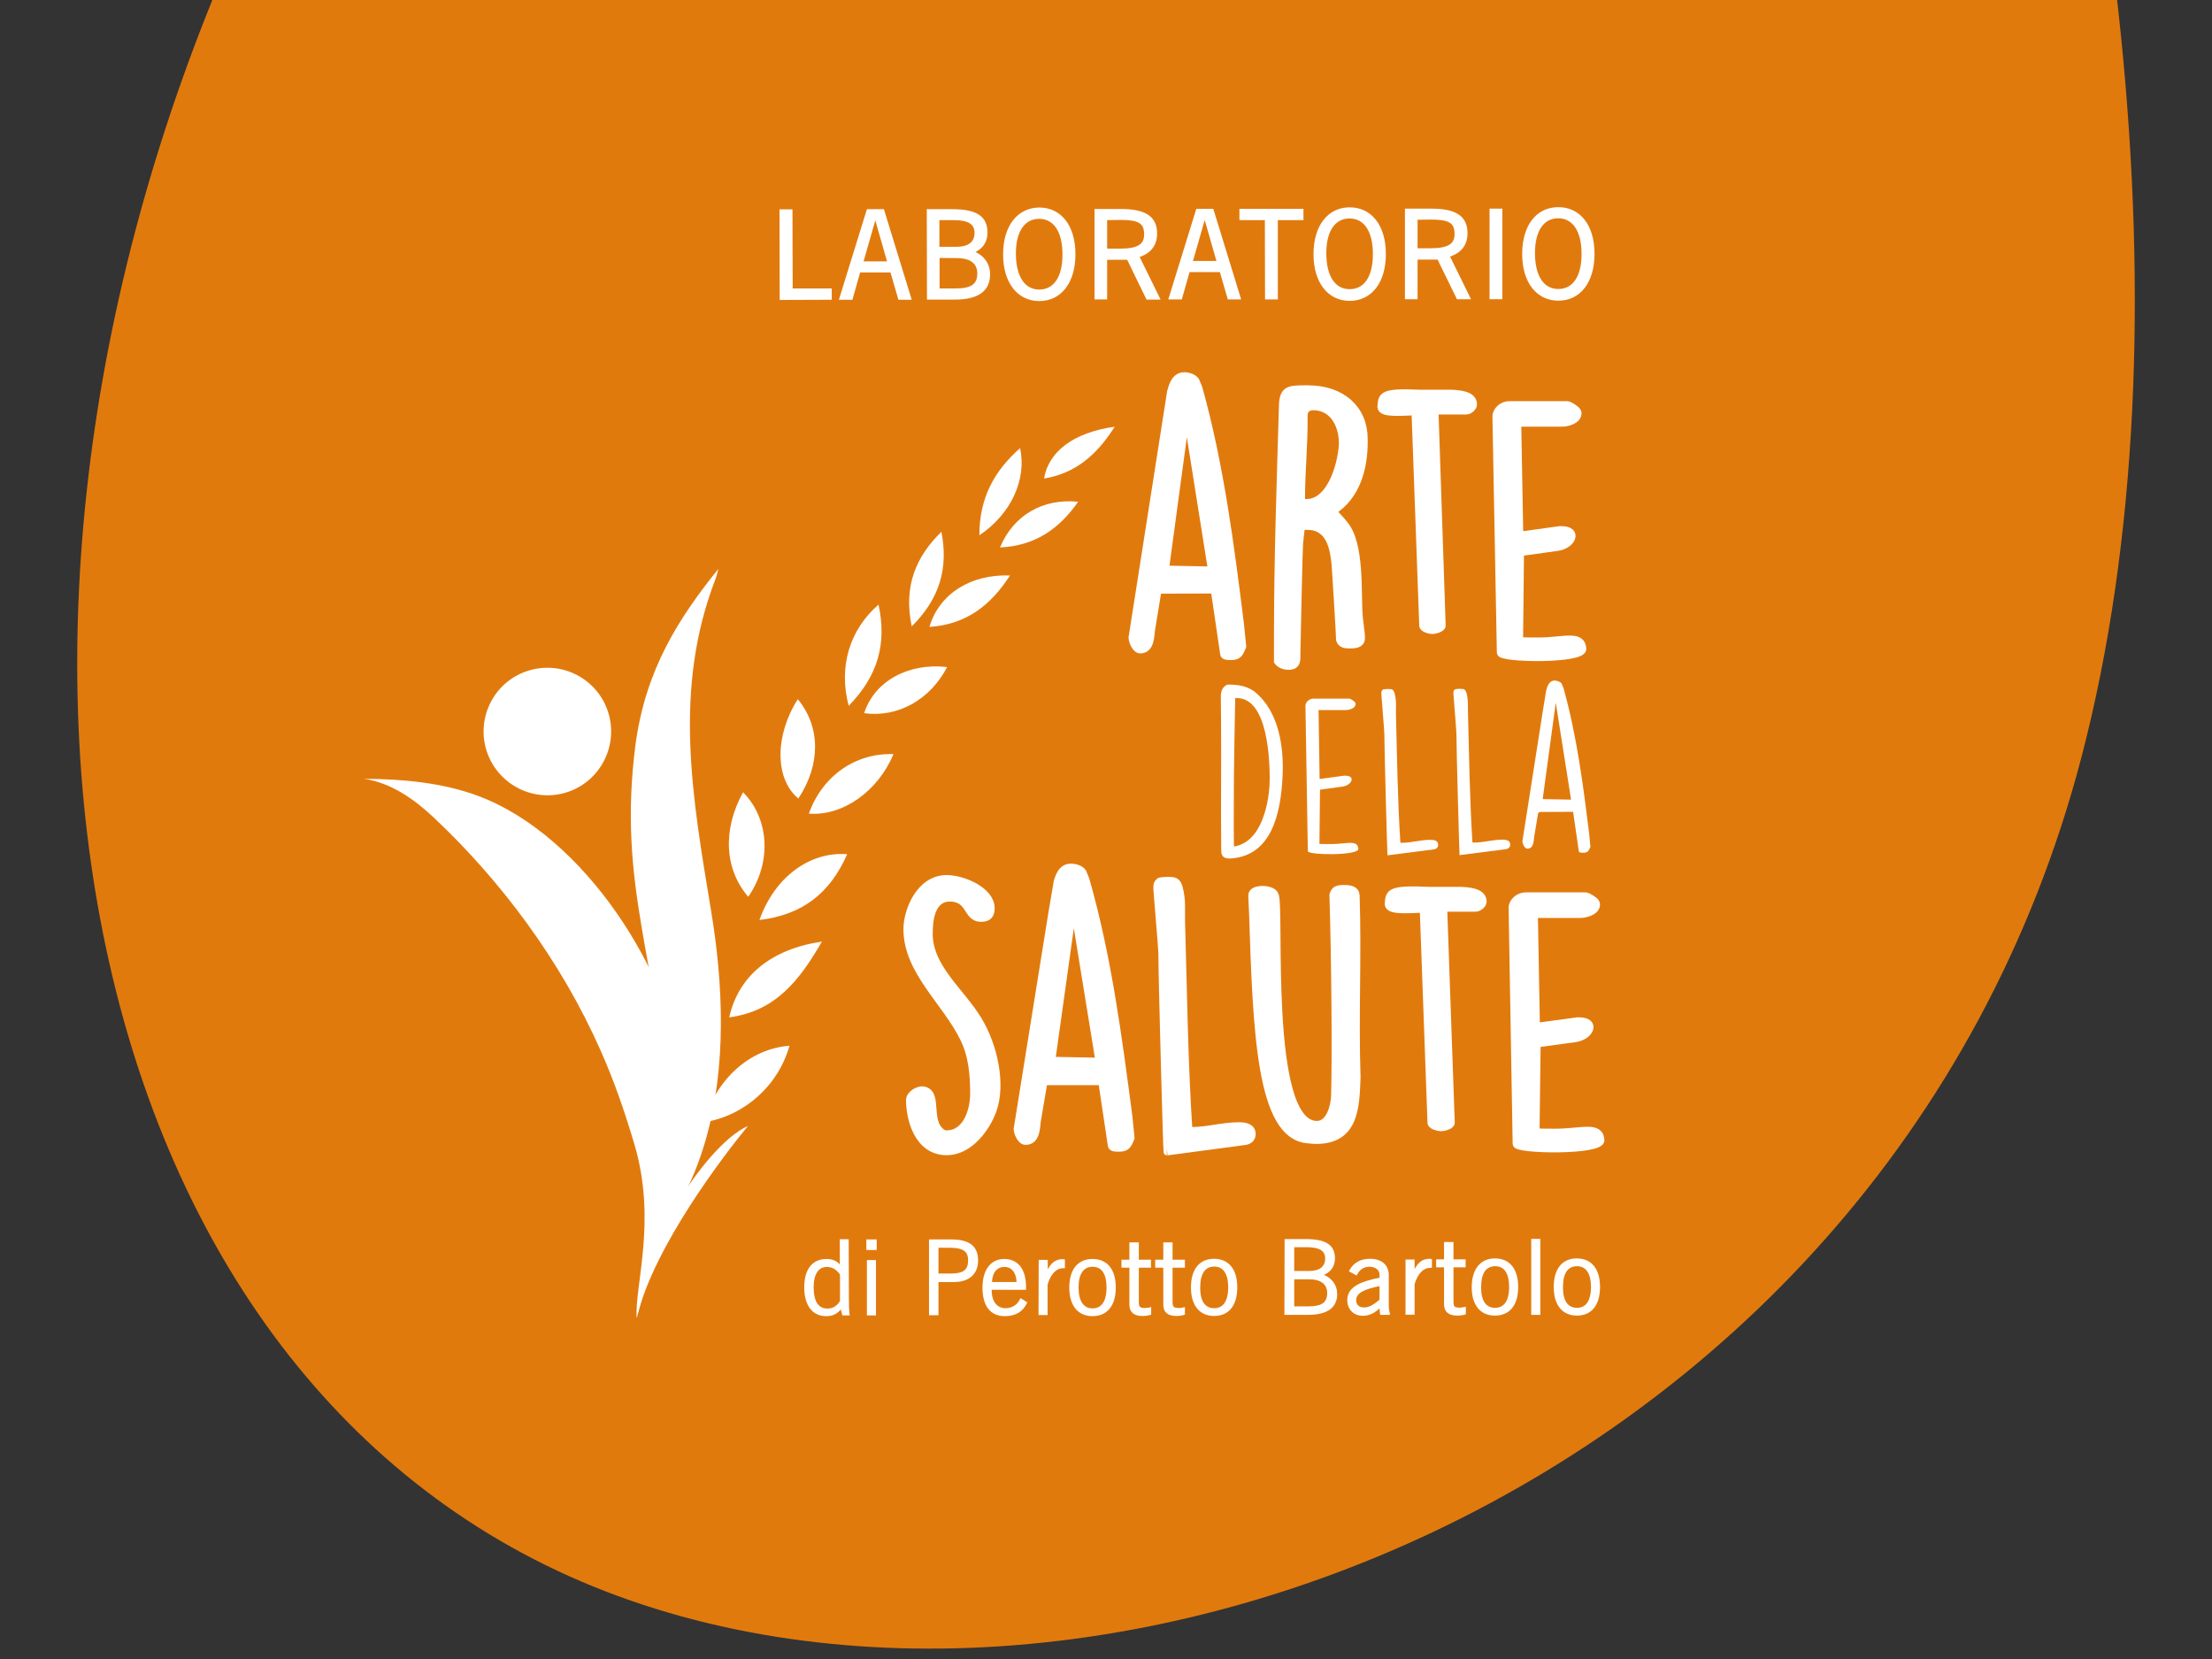 <?xml version="1.0" encoding="utf-8"?>
<!-- Generator: Adobe Illustrator 24.3.0, SVG Export Plug-In . SVG Version: 6.00 Build 0)  -->
<svg version="1.1" id="Livello_1" xmlns="http://www.w3.org/2000/svg" xmlns:xlink="http://www.w3.org/1999/xlink" x="0px" y="0px"
	 viewBox="0 0 1200 900" style="enable-background:new 0 0 1200 900;" xml:space="preserve">
<rect x="0" y="0" width="1200" height="900" fill="#333333" stroke="none"/>
<style type="text/css">
	.st0{clip-path:url(#SVGID_2_);fill:#E17A0D;}
	.st1{clip-path:url(#SVGID_2_);fill:#FFFFFF;}
	.st2{clip-path:url(#SVGID_2_);fill:none;stroke:#FFFFFF;stroke-width:0.821;stroke-miterlimit:10;}
	.st3{fill:#FFFFFF;}
	.st4{fill:none;stroke:#FFFFFF;stroke-width:0.821;stroke-miterlimit:10;}
	.st5{clip-path:url(#SVGID_4_);fill:#FFFFFF;}
	.st6{clip-path:url(#SVGID_4_);fill:none;stroke:#FFFFFF;stroke-width:0.821;stroke-miterlimit:10;}
	.st7{clip-path:url(#SVGID_6_);fill:#FFFFFF;}
	.st8{clip-path:url(#SVGID_6_);fill:none;stroke:#FFFFFF;stroke-width:0.821;stroke-miterlimit:10;}
	.st9{clip-path:url(#SVGID_6_);fill:none;stroke:#FFFFFF;stroke-width:3.928;stroke-miterlimit:10;}
	.st10{clip-path:url(#SVGID_6_);fill:none;stroke:#FFFFFF;stroke-width:3.98;stroke-miterlimit:10;}
	.st11{fill:none;stroke:#FFFFFF;stroke-width:1.642;stroke-miterlimit:10;}
	.st12{clip-path:url(#SVGID_8_);fill:#FFFFFF;}
	.st13{clip-path:url(#SVGID_8_);fill:none;stroke:#FFFFFF;stroke-width:1.642;stroke-miterlimit:10;}
	.st14{clip-path:url(#SVGID_10_);fill:#FFFFFF;}
	.st15{clip-path:url(#SVGID_10_);fill:none;stroke:#FFFFFF;stroke-width:1.642;stroke-miterlimit:10;}
	.st16{clip-path:url(#SVGID_12_);fill:#FFFFFF;}
	.st17{clip-path:url(#SVGID_12_);fill:none;stroke:#FFFFFF;stroke-width:1.642;stroke-miterlimit:10;}
</style>
<g>
	<defs>
		<rect id="SVGID_1_" width="1200" height="900"/>
	</defs>
	<clipPath id="SVGID_2_">
		<use xlink:href="#SVGID_1_"  style="overflow:visible;"/>
	</clipPath>
	<path class="st0" d="M289.7,845.9c268.5,138.3,732.1-23.2,839.6-435.6c122.2-469-167.1-1226.1-435.6-1364.4
		C425.1-1092.5,351.9-469.5,156.8-90.6C-38.4,288.3,21.1,707.6,289.7,845.9"/>
	<path class="st1" d="M376.8,595.8c-1.6,28.3-24.8,92.1-31.4,119.4c-1.3-17.2,11.1-52.6-1.2-94.3c-5.1-17.2-10.9-34.2-18.2-50.6
		c-10.8-24.5-24.4-47.8-40.2-69.5c-15-20.6-31.9-39.8-50.5-57.3c-10.5-9.9-23.2-18.9-37.9-21c0,0-0.1,0-0.1,0
		c20.9,0.1,42.7,2,62.4,9.4c56.9,21.4,105.6,95.9,111.3,155.4C371,587.7,376.8,595.1,376.8,595.8"/>
	<path class="st1" d="M382.8,618.5c11.5-40.1,9.6-84.6,2.9-124.8c-10.3-62.1-20.6-120.2,2.6-180c0.6-1.6,0.9-3.4,1.4-5.1
		c-21.1,26.3-39.3,54-44.9,95c-5.1,38.9-1.9,68.5,3.1,98.3c9.6,57.7,22.2,101,10.2,158.1c-0.7,3.4-7.5,25-7.8,27.8
		c0.2-2,11-23.6,12.3-25.4c2.3-3.2,4.4-6.6,6.3-10.1C374.9,641.6,379.4,630.3,382.8,618.5"/>
	<path class="st1" d="M329.6,385.4c6.3,18-3.2,37.8-21.2,44.1c-18,6.3-37.7-3.2-44.1-21.2c-6.3-18,3.1-37.8,21.2-44.1
		C303.6,357.9,323.3,367.4,329.6,385.4"/>
	<path class="st1" d="M445.9,510.8c-12.2,21.1-25.2,37.8-50.3,41.1C400.6,529.5,418.2,514.9,445.9,510.8"/>
	<path class="st1" d="M381.6,608.9c7.4-24.2,25.4-39.9,46.7-41.6C422.2,588.9,404,605.4,381.6,608.9"/>
	<path class="st1" d="M412,499.1c8.2-23.3,27.4-37.3,47.6-35.7C450.1,484.9,435.1,496.3,412,499.1"/>
	<path class="st1" d="M405.9,486.5c-12.9-15.1-14-36.3-2.8-56.7C417.5,444.3,418.7,468.2,405.9,486.5"/>
	<path class="st1" d="M432.8,379.3c12.4,15.1,12.5,35.4,0.3,53.9C420.3,422.6,420.2,399.1,432.8,379.3"/>
	<path class="st1" d="M484.7,409.1c-8.4,20.2-27.5,33.7-45.9,32.3C446,421.1,463.9,408.4,484.7,409.1"/>
	<path class="st1" d="M460.4,382.9c-5.6-21.2,0.5-41.3,16.2-54.9C481.2,349.3,476.2,366.8,460.4,382.9"/>
	<path class="st1" d="M513.8,361.9c-9.2,17.7-26.7,27.5-45,25C474.3,369.6,492.8,359.4,513.8,361.9"/>
	<path class="st1" d="M504.2,340.1c5.3-17.9,22.3-28.7,43.7-27.9C537.4,328.5,524.1,338.8,504.2,340.1"/>
	<path class="st1" d="M510.7,288.5c3.8,19.3-0.6,36-16.1,51.3C490.1,318.2,496.7,302.2,510.7,288.5"/>
	<path class="st1" d="M531.3,290.4c0-20.5,8.2-35,22.1-47.3C557,260,548.7,278.7,531.3,290.4"/>
	<path class="st1" d="M584.9,272.2c-10.5,15-23.6,23.9-42.4,24.8C549.8,279.5,565.6,270.3,584.9,272.2"/>
	<path class="st1" d="M604.7,231.5c-9.8,15.5-21.4,25.3-38.3,28.1C568.8,245,582.4,234.6,604.7,231.5"/>
	<path class="st1" d="M405.8,610.8c-12.8,15.5-50.6,64.8-60,102.7C343.9,684.5,381,621.9,405.8,610.8"/>
	<path class="st1" d="M448.5,686.9c-4.6,0-7.5,4-7.5,11.3c0,8,2.6,12.1,8,12.1c2.9,0,5.4-1.5,7.1-4.4l0-14.6
		C454,688.3,451.6,686.9,448.5,686.9 M460.1,704.1c0,3,0,6,0.4,9.1l-3.2,0l-1-3.7c-2.2,2.9-4.6,4.1-8.1,4.1
		c-7.1,0-11.5-5.5-11.5-15.2c0-9.7,4.3-15,11.7-15c3.5,0,6,1.3,7.6,3.8l0-14.5l4,0"/>
	<path class="st2" d="M448.5,686.9c-4.6,0-7.5,4-7.5,11.3c0,8,2.6,12.1,8,12.1c2.9,0,5.4-1.5,7.1-4.4l0-14.6
		C454,688.3,451.6,686.9,448.5,686.9z M460.1,704.1c0,3,0,6,0.4,9.1l-3.2,0l-1-3.7c-2.2,2.9-4.6,4.1-8.1,4.1
		c-7.1,0-11.5-5.5-11.5-15.2c0-9.7,4.3-15,11.7-15c3.5,0,6,1.3,7.6,3.8l0-14.5l4,0L460.1,704.1z"/>
</g>
<path class="st3" d="M470.7,684l4.1,0l0,29.2l-4.1,0L470.7,684z M470.4,672.8l4.8,0l0,4.9l-4.8,0"/>
<path class="st4" d="M470.7,684l4.1,0l0,29.2l-4.1,0L470.7,684z M470.4,672.8l4.8,0l0,4.9l-4.8,0L470.4,672.8z"/>
<g>
	<defs>
		<rect id="SVGID_3_" width="1200" height="900"/>
	</defs>
	<clipPath id="SVGID_4_">
		<use xlink:href="#SVGID_3_"  style="overflow:visible;"/>
	</clipPath>
	<path class="st5" d="M515.6,691.3c7,0,10-1.9,10-7.6c0-5.4-3.3-7.2-10.4-7.2l-6.5,0l0,14.8L515.6,691.3z M504.4,672.8l11.7,0
		c9.5,0,14.1,3.4,14.1,11c0,7.2-4.7,11.3-12.8,11.3l-8.7,0l0,18l-4.3,0"/>
	<path class="st6" d="M515.6,691.3c7,0,10-1.9,10-7.6c0-5.4-3.3-7.2-10.4-7.2l-6.5,0l0,14.8L515.6,691.3z M504.4,672.8l11.7,0
		c9.5,0,14.1,3.4,14.1,11c0,7.2-4.7,11.3-12.8,11.3l-8.7,0l0,18l-4.3,0L504.4,672.8z"/>
	<path class="st5" d="M551.9,695.9c-0.1-5.8-2.9-9-7-9c-4.3,0-7,3.2-7.2,9L551.9,695.9z M556.8,706.7c-2.3,4.7-6.1,6.9-11.7,6.9
		c-7.5,0-11.7-5.2-11.7-15.1c0-9.6,4.5-15.1,11.4-15.1c7.1,0,11.4,5.2,11.4,14.7c0,0.4,0,0.8,0,1.2l-18.6,0c0,0.3,0,0.6,0,0.9
		c0,6.2,3.2,9.9,7.9,9.9c3.6,0,6.6-1.8,8.3-5.3"/>
	<path class="st6" d="M551.9,695.9c-0.1-5.8-2.9-9-7-9c-4.3,0-7,3.2-7.2,9L551.9,695.9z M556.8,706.7c-2.3,4.7-6.1,6.9-11.7,6.9
		c-7.5,0-11.7-5.2-11.7-15.1c0-9.6,4.5-15.1,11.4-15.1c7.1,0,11.4,5.2,11.4,14.7c0,0.4,0,0.8,0,1.2l-18.6,0c0,0.3,0,0.6,0,0.9
		c0,6.2,3.2,9.9,7.9,9.9c3.6,0,6.6-1.8,8.3-5.3L556.8,706.7z"/>
	<path class="st5" d="M563.9,683.9l4.1,0l0,6.6c1.9-4.7,4.6-7,8.4-7c0.3,0,0.6,0,0.9,0.1l0,4h-0.5c-4,0-7.1,3.2-8.9,9.2l0,16.2
		l-4.1,0"/>
	<path class="st6" d="M563.9,683.9l4.1,0l0,6.6c1.9-4.7,4.6-7,8.4-7c0.3,0,0.6,0,0.9,0.1l0,4h-0.5c-4,0-7.1,3.2-8.9,9.2l0,16.2
		l-4.1,0L563.9,683.9z"/>
	<path class="st5" d="M592.7,710.2c5.1,0,8-4,8-11.7c0-7.7-2.8-11.7-8-11.7c-5.1,0-8,4-8,11.6C584.7,706.1,587.6,710.2,592.7,710.2
		 M592.7,683.4c7.6,0,12.2,5.3,12.2,15.1c0,9.7-4.6,15.1-12.2,15.1c-7.6,0-12.2-5.4-12.2-15.1C580.5,688.7,585.1,683.4,592.7,683.4"
		/>
	<path class="st6" d="M592.7,710.2c5.1,0,8-4,8-11.7c0-7.7-2.8-11.7-8-11.7c-5.1,0-8,4-8,11.6C584.7,706.1,587.6,710.2,592.7,710.2z
		 M592.7,683.4c7.6,0,12.2,5.3,12.2,15.1c0,9.7-4.6,15.1-12.2,15.1c-7.6,0-12.2-5.4-12.2-15.1C580.5,688.7,585.1,683.4,592.7,683.4z
		"/>
	<path class="st5" d="M624.1,712.9c-1.3,0.4-2.7,0.6-4.3,0.6c-4.4,0-6.7-1.9-6.7-5.7l0-20.5l-4.3,0l0-3.5l4.3,0l0-9.4l4.3,0l0,9.4
		l6.6,0l0,3.5l-6.6,0l0,18.7c0,3,0.4,4,3.8,4c1.1,0,1.9-0.2,2.9-0.4"/>
	<path class="st6" d="M624.1,712.9c-1.3,0.4-2.7,0.6-4.3,0.6c-4.4,0-6.7-1.9-6.7-5.7l0-20.5l-4.3,0l0-3.5l4.3,0l0-9.4l4.3,0l0,9.4
		l6.6,0l0,3.5l-6.6,0l0,18.7c0,3,0.4,4,3.8,4c1.1,0,1.9-0.2,2.9-0.4L624.1,712.9z"/>
	<path class="st5" d="M642.4,712.9c-1.3,0.4-2.7,0.6-4.3,0.6c-4.4,0-6.6-1.9-6.6-5.7l0-20.5l-4.4,0l0-3.5l4.4,0l0-9.4l4.2,0l0,9.4
		l6.7,0l0,3.5l-6.7,0l0,18.7c0,3,0.5,4,3.9,4c1.1,0,1.9-0.2,2.8-0.4"/>
	<path class="st6" d="M642.4,712.9c-1.3,0.4-2.7,0.6-4.3,0.6c-4.4,0-6.6-1.9-6.6-5.7l0-20.5l-4.4,0l0-3.5l4.4,0l0-9.4l4.2,0l0,9.4
		l6.7,0l0,3.5l-6.7,0l0,18.7c0,3,0.5,4,3.9,4c1.1,0,1.9-0.2,2.8-0.4L642.4,712.9z"/>
	<path class="st5" d="M658.7,710.1c5.1,0,8-4,8-11.7c0-7.7-2.9-11.7-8-11.7c-5.1,0-8,4-8,11.6C650.6,706.1,653.5,710.1,658.7,710.1
		 M658.6,683.3c7.6,0,12.2,5.3,12.2,15.1c0,9.7-4.5,15.1-12.1,15.1c-7.6,0-12.2-5.4-12.2-15.1C646.5,688.7,651,683.3,658.6,683.3"/>
	<path class="st6" d="M658.7,710.1c5.1,0,8-4,8-11.7c0-7.7-2.9-11.7-8-11.7c-5.1,0-8,4-8,11.6C650.6,706.1,653.5,710.1,658.7,710.1z
		 M658.6,683.3c7.6,0,12.2,5.3,12.2,15.1c0,9.7-4.5,15.1-12.1,15.1c-7.6,0-12.2-5.4-12.2-15.1C646.5,688.7,651,683.3,658.6,683.3z"
		/>
	<path class="st5" d="M701.7,693.6l0,15.5l8.3,0c7.1,0,10.4-2.2,10.4-7.6c0-5.1-3.6-7.9-10.4-7.9L701.7,693.6z M701.7,676.2l0,13.7
		l8.6,0c5.9,0,9-2.6,9-7.2c0-4.5-3.4-6.5-10.3-6.5L701.7,676.2z M697.3,672.6l10.9,0c10.6,0,15.6,2.8,15.6,10.1
		c0,4.2-2.2,7.3-6.6,8.9c4.8,1.8,7.8,5.4,7.8,10.4c0,7.2-5.2,10.9-15.5,10.9l-12.3,0"/>
	<path class="st6" d="M701.7,693.6l0,15.5l8.3,0c7.1,0,10.4-2.2,10.4-7.6c0-5.1-3.6-7.9-10.4-7.9L701.7,693.6z M701.7,676.2l0,13.7
		l8.6,0c5.9,0,9-2.6,9-7.2c0-4.5-3.4-6.5-10.3-6.5L701.7,676.2z M697.3,672.6l10.9,0c10.6,0,15.6,2.8,15.6,10.1
		c0,4.2-2.2,7.3-6.6,8.9c4.8,1.8,7.8,5.4,7.8,10.4c0,7.2-5.2,10.9-15.5,10.9l-12.3,0L697.3,672.6z"/>
	<path class="st5" d="M748.8,697.2c-9.1,1.8-13.5,4-13.5,8.2c0,2.6,1.8,4.4,4.8,4.3c2.6,0,5.4-1.5,8.7-4.5L748.8,697.2z
		 M739.3,713.4c-4.7,0-8-3.3-8-8c0-6.4,5.6-9.6,17.5-11.9l0-2.1c0-2.6-2.4-4.6-5.9-4.6c-3.1,0-5.6,1.6-7.1,4.6l-3.5-1.9
		c2.2-4.1,5.8-6.2,10.9-6.2c6.1,0,9.8,3.1,9.8,8.6l0,16.3c0,1.6,0.2,3,0.6,4.3v0.4l-4.5,0l-0.4-4
		C745.9,711.8,742.8,713.4,739.3,713.4"/>
	<path class="st6" d="M748.8,697.2c-9.1,1.8-13.5,4-13.5,8.2c0,2.6,1.8,4.4,4.8,4.3c2.6,0,5.4-1.5,8.7-4.5L748.8,697.2z
		 M739.3,713.4c-4.7,0-8-3.3-8-8c0-6.4,5.6-9.6,17.5-11.9l0-2.1c0-2.6-2.4-4.6-5.9-4.6c-3.1,0-5.6,1.6-7.1,4.6l-3.5-1.9
		c2.2-4.1,5.8-6.2,10.9-6.2c6.1,0,9.8,3.1,9.8,8.6l0,16.3c0,1.6,0.2,3,0.6,4.3v0.4l-4.5,0l-0.4-4
		C745.9,711.8,742.8,713.4,739.3,713.4z"/>
	<path class="st5" d="M762.9,683.7l4.1,0l0,6.6c2-4.7,4.6-7,8.4-7c0.3,0,0.6,0,1,0.1l0,4c-0.2,0-0.3,0-0.5,0c-3.9,0-7.1,3.2-8.9,9.2
		l0,16.2l-4.1,0"/>
	<path class="st6" d="M762.9,683.7l4.1,0l0,6.6c2-4.7,4.6-7,8.4-7c0.3,0,0.6,0,1,0.1l0,4c-0.2,0-0.3,0-0.5,0c-3.9,0-7.1,3.2-8.9,9.2
		l0,16.2l-4.1,0L762.9,683.7z"/>
	<path class="st5" d="M794.8,712.7c-1.3,0.4-2.7,0.6-4.3,0.6c-4.4,0-6.7-1.9-6.7-5.7l0-20.5l-4.3,0l0-3.5l4.3,0l0-9.4l4.3,0l0,9.4
		l6.6,0l0,3.5l-6.6,0l0,18.7c0,3,0.4,4,3.8,4c1.1,0,1.9-0.2,2.9-0.4"/>
	<path class="st6" d="M794.8,712.7c-1.3,0.4-2.7,0.6-4.3,0.6c-4.4,0-6.7-1.9-6.7-5.7l0-20.5l-4.3,0l0-3.5l4.3,0l0-9.4l4.3,0l0,9.4
		l6.6,0l0,3.5l-6.6,0l0,18.7c0,3,0.4,4,3.8,4c1.1,0,1.9-0.2,2.9-0.4L794.8,712.7z"/>
	<path class="st5" d="M811.1,709.9c5.1,0,8-4,8-11.7c0-7.7-2.8-11.7-8-11.7c-5.1,0-8,4-8,11.6C803,705.9,805.9,709.9,811.1,709.9
		 M811,683.1c7.6,0,12.2,5.3,12.2,15.1c0,9.7-4.5,15.1-12.2,15.1c-7.6,0-12.2-5.4-12.2-15.1C798.9,688.5,803.5,683.1,811,683.1"/>
	<path class="st6" d="M811.1,709.9c5.1,0,8-4,8-11.7c0-7.7-2.8-11.7-8-11.7c-5.1,0-8,4-8,11.6C803,705.9,805.9,709.9,811.1,709.9z
		 M811,683.1c7.6,0,12.2,5.3,12.2,15.1c0,9.7-4.5,15.1-12.2,15.1c-7.6,0-12.2-5.4-12.2-15.1C798.9,688.5,803.5,683.1,811,683.1z"/>
</g>
<rect x="831.1" y="672.5" class="st3" width="4.1" height="40.4"/>
<rect x="831.1" y="672.5" class="st4" width="4.1" height="40.4"/>
<g>
	<defs>
		<rect id="SVGID_5_" width="1200" height="900"/>
	</defs>
	<clipPath id="SVGID_6_">
		<use xlink:href="#SVGID_5_"  style="overflow:visible;"/>
	</clipPath>
	<path class="st7" d="M855.5,709.9c5.1,0,8-4,8-11.7c0-7.7-2.9-11.7-8-11.7c-5.2,0-8,4-8,11.6C847.4,705.9,850.3,709.9,855.5,709.9
		 M855.4,683.1c7.6,0,12.2,5.3,12.2,15.1c0,9.7-4.5,15.1-12.1,15.1c-7.6,0-12.2-5.4-12.2-15.1C843.3,688.5,847.8,683.1,855.4,683.1"
		/>
	<path class="st8" d="M855.5,709.9c5.1,0,8-4,8-11.7c0-7.7-2.9-11.7-8-11.7c-5.2,0-8,4-8,11.6C847.4,705.9,850.3,709.9,855.5,709.9z
		 M855.4,683.1c7.6,0,12.2,5.3,12.2,15.1c0,9.7-4.5,15.1-12.1,15.1c-7.6,0-12.2-5.4-12.2-15.1C843.3,688.5,847.8,683.1,855.4,683.1z
		"/>
	<path class="st7" d="M632.2,308.8l25.1,0.5l-13.6-85.6L632.2,308.8z M629.2,320.1l-1.2,1.1l-3.4,20.7c-0.4,2.8-0.2,10.6-6,10.6
		c-2.6,0-4.4-4.8-4.4-6.6c20.8-133,20.9-133.4,20.9-133.4c1-3.5,2.4-8.6,7.4-8.6c2.2,0,5,0.9,6.2,2.7l1.6,3.8
		c11.7,42,17.2,85.1,22.6,128.4l1.2,11.9c0,0.2-0.2,0.2-0.2,0.4c-1.4,3.5-2.2,5-6,5l-0.6,0c-1.2,0-3.2,0-3.4-1.3l-5.1-34.8"/>
	<path class="st9" d="M632.2,308.8l25.1,0.5l-13.6-85.6L632.2,308.8z M629.2,320.1l-1.2,1.1l-3.4,20.7c-0.4,2.8-0.2,10.6-6,10.6
		c-2.6,0-4.4-4.8-4.4-6.6c20.8-133,20.9-133.4,20.9-133.4c1-3.5,2.4-8.6,7.4-8.6c2.2,0,5,0.9,6.2,2.7l1.6,3.8
		c11.7,42,17.2,85.1,22.6,128.4l1.2,11.9c0,0.2-0.2,0.2-0.2,0.4c-1.4,3.5-2.2,5-6,5l-0.6,0c-1.2,0-3.2,0-3.4-1.3l-5.1-34.8
		L629.2,320.1z"/>
	<path class="st7" d="M708.7,272.7c14.3,0,19.6-24,19.6-32.5c0-8.6-4.4-19.6-15.9-19.6c-3,0-5,1.7-5,4.8c0.2,16-1.4,29.3-1.4,45.7
		C706.1,272.6,707.5,272.7,708.7,272.7 M693.1,343.7c0-41.3,1.5-82.9,2.7-124.2c0.4-8.4,3.8-8.4,11.8-8.5l2,0
		c18.5,0,30.4,11,30.4,27.1l0,2c0,13.4-3.8,29-17,37.3c1,0.9,5.6,5.9,6.4,7.1c9,10.8,6.9,37,7.9,49.7c0,1.1,1.2,9.5,1.2,10.6l0,1.5
		c0,3.1-3.2,3.5-5.8,3.5h-0.2c-2.2,0-4.8,0-5.7-2.6c-0.2-6.1-2-34.1-2.4-40.4c-0.8-9-2.8-21.3-15.1-21.3l-3.2,0
		c-0.4,1.7-1.2,9-1.2,10.6c-0.2,1.7-1.1,42.4-1.4,58c0,3.5,0.6,7.3-4.4,7.3c-2.2,0-4.6-0.7-6-2.6"/>
	<path class="st9" d="M708.7,272.7c14.3,0,19.6-24,19.6-32.5c0-8.6-4.4-19.6-15.9-19.6c-3,0-5,1.7-5,4.8c0.2,16-1.4,29.3-1.4,45.7
		C706.1,272.6,707.5,272.7,708.7,272.7z M693.1,343.7c0-41.3,1.5-82.9,2.7-124.2c0.4-8.4,3.8-8.4,11.8-8.5l2,0
		c18.5,0,30.4,11,30.4,27.1l0,2c0,13.4-3.8,29-17,37.3c1,0.9,5.6,5.9,6.4,7.1c9,10.8,6.9,37,7.9,49.7c0,1.1,1.2,9.5,1.2,10.6l0,1.5
		c0,3.1-3.2,3.5-5.8,3.5h-0.2c-2.2,0-4.8,0-5.7-2.6c-0.2-6.1-2-34.1-2.4-40.4c-0.8-9-2.8-21.3-15.1-21.3l-3.2,0
		c-0.4,1.7-1.2,9-1.2,10.6c-0.2,1.7-1.1,42.4-1.4,58c0,3.5,0.6,7.3-4.4,7.3c-2.2,0-4.6-0.7-6-2.6L693.1,343.7z"/>
	<path class="st7" d="M767.7,223.3c-12.4,0.7-18.1,0.6-18.5-2.5c0.4-6.2,0.4-8.4,21.3-7.4l16.9,0c4.4,0.2,11.9,0.7,11.9,6
		c0,1.7-2.2,3.5-4,3.5l-16.9,0l3.9,116.5c0,1.6-4,2.6-5.2,2.6c-1.2,0-5.2-0.9-5.2-2.6"/>
	<path class="st9" d="M767.7,223.3c-12.4,0.7-18.1,0.6-18.5-2.5c0.4-6.2,0.4-8.4,21.3-7.4l16.9,0c4.4,0.2,11.9,0.7,11.9,6
		c0,1.7-2.2,3.5-4,3.5l-16.9,0l3.9,116.5c0,1.6-4,2.6-5.2,2.6c-1.2,0-5.2-0.9-5.2-2.6L767.7,223.3z"/>
	<path class="st7" d="M811.6,226c0-3.3,3.4-6.4,7-6.4l31.7,0c1.2,0,5.2,2.7,5.5,3.7c0.2,0.4,0.2,0.5,0.2,0.9c0,3.7-5.4,5.3-8.6,5.3
		l-24.1,0l1.1,60.9l21.7-3l1,0c9.5,0,5.9,8.4-2.2,9.5l-20.1,2.8l-0.5,47.9c1.8,0.2,8.6,0.2,10.4,0.2c13.5,0,23.3-4.2,23.9,4.2
		c0.4,6.2-44.6,5.5-44.6,2.1"/>
	<path class="st9" d="M811.6,226c0-3.3,3.4-6.4,7-6.4l31.7,0c1.2,0,5.2,2.7,5.5,3.7c0.2,0.4,0.2,0.5,0.2,0.9c0,3.7-5.4,5.3-8.6,5.3
		l-24.1,0l1.1,60.9l21.7-3l1,0c9.5,0,5.9,8.4-2.2,9.5l-20.1,2.8l-0.5,47.9c1.8,0.2,8.6,0.2,10.4,0.2c13.5,0,23.3-4.2,23.9,4.2
		c0.4,6.2-44.6,5.5-44.6,2.1L811.6,226z"/>
	<path class="st7" d="M669.4,420.6c0,10-0.2,27.1,0,38.6c15.3-2.2,19.4-24.5,19.4-36.8c0-8.9-0.7-43.7-17.8-43.7l-0.9,0
		C670,385,669.4,414.4,669.4,420.6 M662.4,442.3c0.1-9.7,0.1-54.7-0.1-64.3l0-0.5c0-2.5,1-5.1,3.6-6.1l1.1,0c5,0,10.1,1,13.8,4
		c13.2,10.8,15.7,30.2,15,45.5c-1,21.7-6.5,42.5-26.8,44.7c-3.9,0.5-6.5-0.1-6.5-4.3"/>
	<path class="st7" d="M708.2,382.9c0-2,2.1-3.9,4.3-3.9l19.5,0c0.7,0,3.2,1.7,3.3,2.3c0.1,0.2,0.1,0.3,0.1,0.6
		c0,2.3-3.3,3.3-5.3,3.3l-14.8,0l0.6,37.4l13.3-1.8h0.6c5.8,0,3.6,5.2-1.4,5.9l-12.3,1.7l-0.3,29.4c1.1,0.1,5.3,0.1,6.4,0.1
		c8.2,0,14.3-2.6,14.7,2.6c0.2,3.8-27.4,3.4-27.4,1.3"/>
	<path class="st7" d="M752.7,464c-0.1,0-1.7-58.1-1.7-65.7c0-2.1-1.5-19.4-1.6-21.5l0-0.8c0-0.9,0-1.2,0.9-2
		c0.4-0.1,1.9-0.2,2.4-0.2c2.2,0,3.2-0.1,3.9,2.4c1.1,4.4,0.6,7.1,0.7,11.5c0.6,23,0.9,46.3,2.4,69.5l0.9,0c5.2,0,10.1-1.6,15.4-1.6
		c2,0,4.2,0.4,4.2,2.7c0,1.2-0.7,2.3-2.5,2.5"/>
	<path class="st7" d="M791.8,463.9c-0.1,0-1.7-58.1-1.7-65.7c0-2.1-1.5-19.4-1.6-21.5l0-0.8c0-0.9,0-1.2,0.9-2
		c0.4-0.1,1.8-0.2,2.3-0.2c2.2,0,3.2-0.1,3.9,2.4c1.1,4.4,0.6,7.1,0.8,11.5c0.6,23,0.9,46.3,2.4,69.5l0.9,0c5.2,0,10.1-1.6,15.4-1.6
		c2,0,4.2,0.4,4.2,2.7c0,1.2-0.8,2.3-2.5,2.5"/>
	<path class="st7" d="M836.9,433.5l15.4,0.3l-8.3-52.6L836.9,433.5z M835.1,440.5l-0.7,0.7l-2.1,12.7c-0.3,1.7-0.1,6.5-3.7,6.5
		c-1.6,0-2.7-2.9-2.7-4c12.7-81.6,12.9-81.9,12.9-81.9c0.6-2.1,1.5-5.3,4.6-5.3c1.3,0,3.1,0.6,3.8,1.7l1,2.4
		c7.2,25.8,10.6,52.2,13.9,78.8l0.7,7.3c0,0.1-0.1,0.1-0.1,0.2c-0.9,2.1-1.4,3-3.7,3h-0.4c-0.8,0-2,0-2.1-0.8l-3.1-21.4"/>
	<path class="st7" d="M501.5,591.5c8.2,2.2,0.4,18.3,10.8,23.7l1.2,0c11.5,0,14.8-14.1,14.8-21.7c0-10.1-0.8-20.9-5.6-30.4
		c-9.7-19.8-30.6-36.3-30.6-59c0-10.3,7-27.3,21.3-27.4c9.1,0,24.1,6.4,24.2,15.9c0,3.5-1.2,5.5-5.4,5.5c-8,0-5.6-11-16.9-11
		c-10.5,0-11.3,13-11.3,19.5c0,18.5,17.6,31.5,26.8,46.9c8.5,14.1,12.8,34.7,7.9,48.6c-3.3,9.5-12.6,22.6-25.1,22.6
		c-15.3,0-20-16.9-20.1-27.9C493.5,593.7,498.3,590.6,501.5,591.5"/>
	<path class="st10" d="M501.5,591.5c8.2,2.2,0.4,18.3,10.8,23.7l1.2,0c11.5,0,14.8-14.1,14.8-21.7c0-10.1-0.8-20.9-5.6-30.4
		c-9.7-19.8-30.6-36.3-30.6-59c0-10.3,7-27.3,21.3-27.4c9.1,0,24.1,6.4,24.2,15.9c0,3.5-1.2,5.5-5.4,5.5c-8,0-5.6-11-16.9-11
		c-10.5,0-11.3,13-11.3,19.5c0,18.5,17.6,31.5,26.8,46.9c8.5,14.1,12.8,34.7,7.9,48.6c-3.3,9.5-12.6,22.6-25.1,22.6
		c-15.3,0-20-16.9-20.1-27.9C493.5,593.7,498.3,590.6,501.5,591.5z"/>
	<path class="st7" d="M570.5,575.3l25.8,0.5l-13.9-85.6L570.5,575.3z M567.3,586.7l-1.2,1.1l-3.5,20.7c-0.4,2.8-0.2,10.6-6.2,10.6
		c-2.7,0-4.5-4.8-4.5-6.6c21.3-133,21.5-133.4,21.5-133.4c1-3.5,2.5-8.6,7.6-8.6c2.3,0,5.2,0.9,6.4,2.7l1.6,3.9
		c12,42,17.6,85.1,23.3,128.4l1.2,11.9c0,0.2-0.2,0.2-0.2,0.4c-1.4,3.5-2.3,5-6.2,5h-0.6c-1.2,0-3.3,0-3.5-1.3l-5.2-34.8"/>
	<path class="st10" d="M570.5,575.3l25.8,0.5l-13.9-85.6L570.5,575.3z M567.3,586.7l-1.2,1.1l-3.5,20.7c-0.4,2.8-0.2,10.6-6.2,10.6
		c-2.7,0-4.5-4.8-4.5-6.6c21.3-133,21.5-133.4,21.5-133.4c1-3.5,2.5-8.6,7.6-8.6c2.3,0,5.2,0.9,6.4,2.7l1.6,3.9
		c12,42,17.6,85.1,23.3,128.4l1.2,11.9c0,0.2-0.2,0.2-0.2,0.4c-1.4,3.5-2.3,5-6.2,5h-0.6c-1.2,0-3.3,0-3.5-1.3l-5.2-34.8
		L567.3,586.7z"/>
	<path class="st7" d="M633.2,624.8c-0.2,0-2.8-94.6-2.8-107.1c0-3.5-2.5-31.5-2.7-35l0-1.3c0-1.5,0-2,1.4-3.3
		c0.6-0.2,3.1-0.4,3.9-0.4c3.7,0,5.4-0.2,6.6,3.8c1.9,7.2,1.1,11.6,1.3,18.7c1.1,37.4,1.5,75.4,4,113.2l1.5,0
		c8.6,0,16.9-2.6,25.8-2.6c3.3,0,7,0.7,7,4.4c0,2-1.2,3.7-4.1,4"/>
	<path class="st10" d="M633.2,624.8c-0.2,0-2.8-94.6-2.8-107.1c0-3.5-2.5-31.5-2.7-35l0-1.3c0-1.5,0-2,1.4-3.3
		c0.6-0.2,3.1-0.4,3.9-0.4c3.7,0,5.4-0.2,6.6,3.8c1.9,7.2,1.1,11.6,1.3,18.7c1.1,37.4,1.5,75.4,4,113.2l1.5,0
		c8.6,0,16.9-2.6,25.8-2.6c3.3,0,7,0.7,7,4.4c0,2-1.2,3.7-4.1,4L633.2,624.8z"/>
	<path class="st7" d="M713.9,618.6c-1.4,0-3.1-0.2-4.9-0.4c-25.4-2.7-27.3-58.5-29.4-122.7l-0.4-9l0-0.9c0-4,10.9-3.9,12.4-0.2
		c3.5,5.3-5.5,124.7,22.8,124.7c7.2,0,9.5-10.5,9.7-15.4c0.6-22.7,0.2-73.9-0.9-109.3c1-2.9,2.3-3.3,6-3.3c3.3,0,6.2,0.5,6.4,3.7
		c1.1,32.3-0.6,64.9,0.5,98.7C735.5,600.4,735.3,618.6,713.9,618.6"/>
	<path class="st10" d="M713.9,618.6c-1.4,0-3.1-0.2-4.9-0.4c-25.4-2.7-27.3-58.5-29.4-122.7l-0.4-9l0-0.9c0-4,10.9-3.9,12.4-0.2
		c3.5,5.3-5.5,124.7,22.8,124.7c7.2,0,9.5-10.5,9.7-15.4c0.6-22.7,0.2-73.9-0.9-109.3c1-2.9,2.3-3.3,6-3.3c3.3,0,6.2,0.5,6.4,3.7
		c1.1,32.3-0.6,64.9,0.5,98.7C735.5,600.4,735.3,618.6,713.9,618.6z"/>
	<path class="st7" d="M772.2,493.1c-12.8,0.7-18.6,0.6-19-2.6c0.4-6.2,0.4-8.4,21.8-7.4l17.3,0c4.5,0.2,12.2,0.7,12.2,6
		c0,1.7-2.3,3.5-4.1,3.5l-17.3,0l4.1,116.5c0,1.6-4.1,2.6-5.4,2.6c-1.2,0-5.4-0.9-5.4-2.6"/>
	<path class="st10" d="M772.2,493.1c-12.8,0.7-18.6,0.6-19-2.6c0.4-6.2,0.4-8.4,21.8-7.4l17.3,0c4.5,0.2,12.2,0.7,12.2,6
		c0,1.7-2.3,3.5-4.1,3.5l-17.3,0l4.1,116.5c0,1.6-4.1,2.6-5.4,2.6c-1.2,0-5.4-0.9-5.4-2.6L772.2,493.1z"/>
	<path class="st7" d="M820.4,492.5c0-3.3,3.5-6.4,7.2-6.4l32.6,0c1.2,0,5.4,2.7,5.6,3.7c0.2,0.4,0.2,0.5,0.2,0.9
		c0,3.7-5.6,5.3-8.9,5.3l-24.8,0l1.1,60.9l22.3-3l1,0c9.7,0,6,8.4-2.3,9.5l-20.6,2.8l-0.6,47.9c1.9,0.2,8.9,0.2,10.7,0.2
		c13.8,0,23.9-4.2,24.5,4.2c0.4,6.2-45.8,5.5-45.8,2.1"/>
	<path class="st10" d="M820.4,492.5c0-3.3,3.5-6.4,7.2-6.4l32.6,0c1.2,0,5.4,2.7,5.6,3.7c0.2,0.4,0.2,0.5,0.2,0.9
		c0,3.7-5.6,5.3-8.9,5.3l-24.8,0l1.1,60.9l22.3-3l1,0c9.7,0,6,8.4-2.3,9.5l-20.6,2.8l-0.6,47.9c1.9,0.2,8.9,0.2,10.7,0.2
		c13.8,0,23.9-4.2,24.5,4.2c0.4,6.2-45.8,5.5-45.8,2.1L820.4,492.5z"/>
</g>
<polyline class="st3" points="423.7,114.4 429.1,114.4 429.2,157.3 450.4,157.3 450.4,161.8 423.8,161.9 "/>
<polygon class="st11" points="423.7,114.4 429.1,114.4 429.2,157.3 450.4,157.3 450.4,161.8 423.8,161.9 "/>
<path class="st3" d="M482.3,142.6l-7.1-24.8h-0.7l-7.1,24.8L482.3,142.6z M470.9,114.3l8,0l14.6,47.5l-5.5,0l-4.3-14.8l-17.7,0
	l-4.2,14.8l-5.6,0"/>
<path class="st11" d="M482.3,142.6l-7.1-24.8h-0.7l-7.1,24.8L482.3,142.6z M470.9,114.3l8,0l14.6,47.5l-5.5,0l-4.3-14.8l-17.7,0
	l-4.2,14.8l-5.6,0L470.9,114.3z"/>
<g>
	<defs>
		<rect id="SVGID_7_" width="1200" height="900"/>
	</defs>
	<clipPath id="SVGID_8_">
		<use xlink:href="#SVGID_7_"  style="overflow:visible;"/>
	</clipPath>
	<path class="st12" d="M508.9,139.1l0,18.2l9.8,0c8.4,0,12.3-2.6,12.3-8.9c0-6-4.2-9.3-12.3-9.2L508.9,139.1z M508.8,118.6l0,16.1
		l10.1,0c6.9,0,10.6-3,10.6-8.4c0-5.3-3.9-7.7-12.1-7.7L508.8,118.6z M503.6,114.3l12.9,0c12.5,0,18.4,3.3,18.4,11.9
		c0,5-2.6,8.6-7.7,10.5c5.7,2.2,9.1,6.3,9.1,12.2c0,8.5-6.1,12.8-18.2,12.8l-14.4,0"/>
	<path class="st13" d="M508.9,139.1l0,18.2l9.8,0c8.4,0,12.3-2.6,12.3-8.9c0-6-4.2-9.3-12.3-9.2L508.9,139.1z M508.8,118.6l0,16.1
		l10.1,0c6.9,0,10.6-3,10.6-8.4c0-5.3-3.9-7.7-12.1-7.7L508.8,118.6z M503.6,114.3l12.9,0c12.5,0,18.4,3.3,18.4,11.9
		c0,5-2.6,8.6-7.7,10.5c5.7,2.2,9.1,6.3,9.1,12.2c0,8.5-6.1,12.8-18.2,12.8l-14.4,0L503.6,114.3z"/>
	<path class="st12" d="M563.8,157.9c8.3,0,13.5-7.2,13.4-20c0-12.8-5.2-20-13.5-20c-8.3,0-13.5,7.2-13.4,20S555.6,157.9,563.8,157.9
		 M563.8,113.4c11.2,0,18.8,9.2,18.8,24.5c0,15.2-7.5,24.6-18.8,24.6c-11.2,0-18.8-9.4-18.8-24.5C545,122.8,552.6,113.5,563.8,113.4
		"/>
	<path class="st13" d="M563.8,157.9c8.3,0,13.5-7.2,13.4-20c0-12.8-5.2-20-13.5-20c-8.3,0-13.5,7.2-13.4,20S555.6,157.9,563.8,157.9
		z M563.8,113.4c11.2,0,18.8,9.2,18.8,24.5c0,15.2-7.5,24.6-18.8,24.6c-11.2,0-18.8-9.4-18.8-24.5
		C545,122.8,552.6,113.5,563.8,113.4z"/>
	<path class="st12" d="M599.8,118.6l0,17.1l7.9,0c9.5,0,13.9-2.4,13.8-8.6c0-7-4.1-8.6-13.7-8.6L599.8,118.6z M594.6,114.2l13.3,0
		c12.8,0,19,3.5,19,12.5c0,6.2-3.3,10.3-9.8,12.2l11.2,22.8l-5.8,0L612,140.1l-12.2,0l0,21.5l-5.2,0"/>
	<path class="st13" d="M599.8,118.6l0,17.1l7.9,0c9.5,0,13.9-2.4,13.8-8.6c0-7-4.1-8.6-13.7-8.6L599.8,118.6z M594.6,114.2l13.3,0
		c12.8,0,19,3.5,19,12.5c0,6.2-3.3,10.3-9.8,12.2l11.2,22.8l-5.8,0L612,140.1l-12.2,0l0,21.5l-5.2,0L594.6,114.2z"/>
</g>
<path class="st3" d="M661,142.4l-7.1-24.8h-0.7l-7.1,24.8L661,142.4z M649.6,114.1l8,0l14.6,47.5l-5.5,0l-4.3-14.8l-17.7,0
	l-4.2,14.8l-5.6,0"/>
<path class="st11" d="M661,142.4l-7.1-24.8h-0.7l-7.1,24.8L661,142.4z M649.6,114.1l8,0l14.6,47.5l-5.5,0l-4.3-14.8l-17.7,0
	l-4.2,14.8l-5.6,0L649.6,114.1z"/>
<polyline class="st3" points="687,118.6 673.2,118.6 673.2,114.1 706.3,114.1 706.3,118.6 692.4,118.6 692.4,161.6 687.1,161.6 "/>
<polygon class="st11" points="687,118.6 673.2,118.6 673.2,114.1 706.3,114.1 706.3,118.6 692.4,118.6 692.4,161.6 687.1,161.6 "/>
<g>
	<defs>
		<rect id="SVGID_9_" width="1200" height="900"/>
	</defs>
	<clipPath id="SVGID_10_">
		<use xlink:href="#SVGID_9_"  style="overflow:visible;"/>
	</clipPath>
	<path class="st14" d="M732.2,157.7c8.3,0,13.5-7.2,13.4-20c0-12.8-5.2-20-13.5-20c-8.3,0-13.5,7.2-13.4,20
		C718.8,150.6,724,157.7,732.2,157.7 M732.2,113.3c11.2,0,18.8,9.2,18.8,24.5c0,15.2-7.5,24.6-18.8,24.6c-11.2,0-18.8-9.4-18.8-24.5
		C713.4,122.6,721,113.3,732.2,113.3"/>
	<path class="st15" d="M732.2,157.7c8.3,0,13.5-7.2,13.4-20c0-12.8-5.2-20-13.5-20c-8.3,0-13.5,7.2-13.4,20
		C718.8,150.6,724,157.7,732.2,157.7z M732.2,113.3c11.2,0,18.8,9.2,18.8,24.5c0,15.2-7.5,24.6-18.8,24.6
		c-11.2,0-18.8-9.4-18.8-24.5C713.4,122.6,721,113.3,732.2,113.3z"/>
	<path class="st14" d="M768.2,118.4l0,17.1l7.9,0c9.5,0,13.9-2.4,13.8-8.6c0-7-4.1-8.6-13.7-8.6L768.2,118.4z M763,114l13.3,0
		c12.8,0,19,3.5,19,12.5c0,6.2-3.3,10.3-9.8,12.2l11.2,22.8l-5.8,0L780.4,140l-12.2,0l0,21.5l-5.2,0"/>
	<path class="st15" d="M768.2,118.4l0,17.1l7.9,0c9.5,0,13.9-2.4,13.8-8.6c0-7-4.1-8.6-13.7-8.6L768.2,118.4z M763,114l13.3,0
		c12.8,0,19,3.5,19,12.5c0,6.2-3.3,10.3-9.8,12.2l11.2,22.8l-5.8,0L780.4,140l-12.2,0l0,21.5l-5.2,0L763,114z"/>
</g>
<rect x="808.9" y="114" class="st3" width="5.4" height="47.5"/>
<rect x="808.9" y="114" class="st11" width="5.3" height="47.5"/>
<g>
	<defs>
		<rect id="SVGID_11_" width="1200" height="900"/>
	</defs>
	<clipPath id="SVGID_12_">
		<use xlink:href="#SVGID_11_"  style="overflow:visible;"/>
	</clipPath>
	<path class="st16" d="M845.4,157.6c8.3,0,13.5-7.2,13.4-20c0-12.8-5.2-20-13.5-20c-8.3,0-13.5,7.2-13.4,20S837.1,157.6,845.4,157.6
		 M845.4,113.2c11.2,0,18.8,9.2,18.8,24.5c0,15.2-7.5,24.6-18.8,24.6c-11.2,0-18.8-9.4-18.8-24.5
		C826.6,122.5,834.1,113.2,845.4,113.2"/>
	<path class="st17" d="M845.4,157.6c8.3,0,13.5-7.2,13.4-20c0-12.8-5.2-20-13.5-20c-8.3,0-13.5,7.2-13.4,20S837.1,157.6,845.4,157.6
		z M845.4,113.2c11.2,0,18.8,9.2,18.8,24.5c0,15.2-7.5,24.6-18.8,24.6c-11.2,0-18.8-9.4-18.8-24.5
		C826.6,122.5,834.1,113.2,845.4,113.2z"/>
</g>
</svg>
